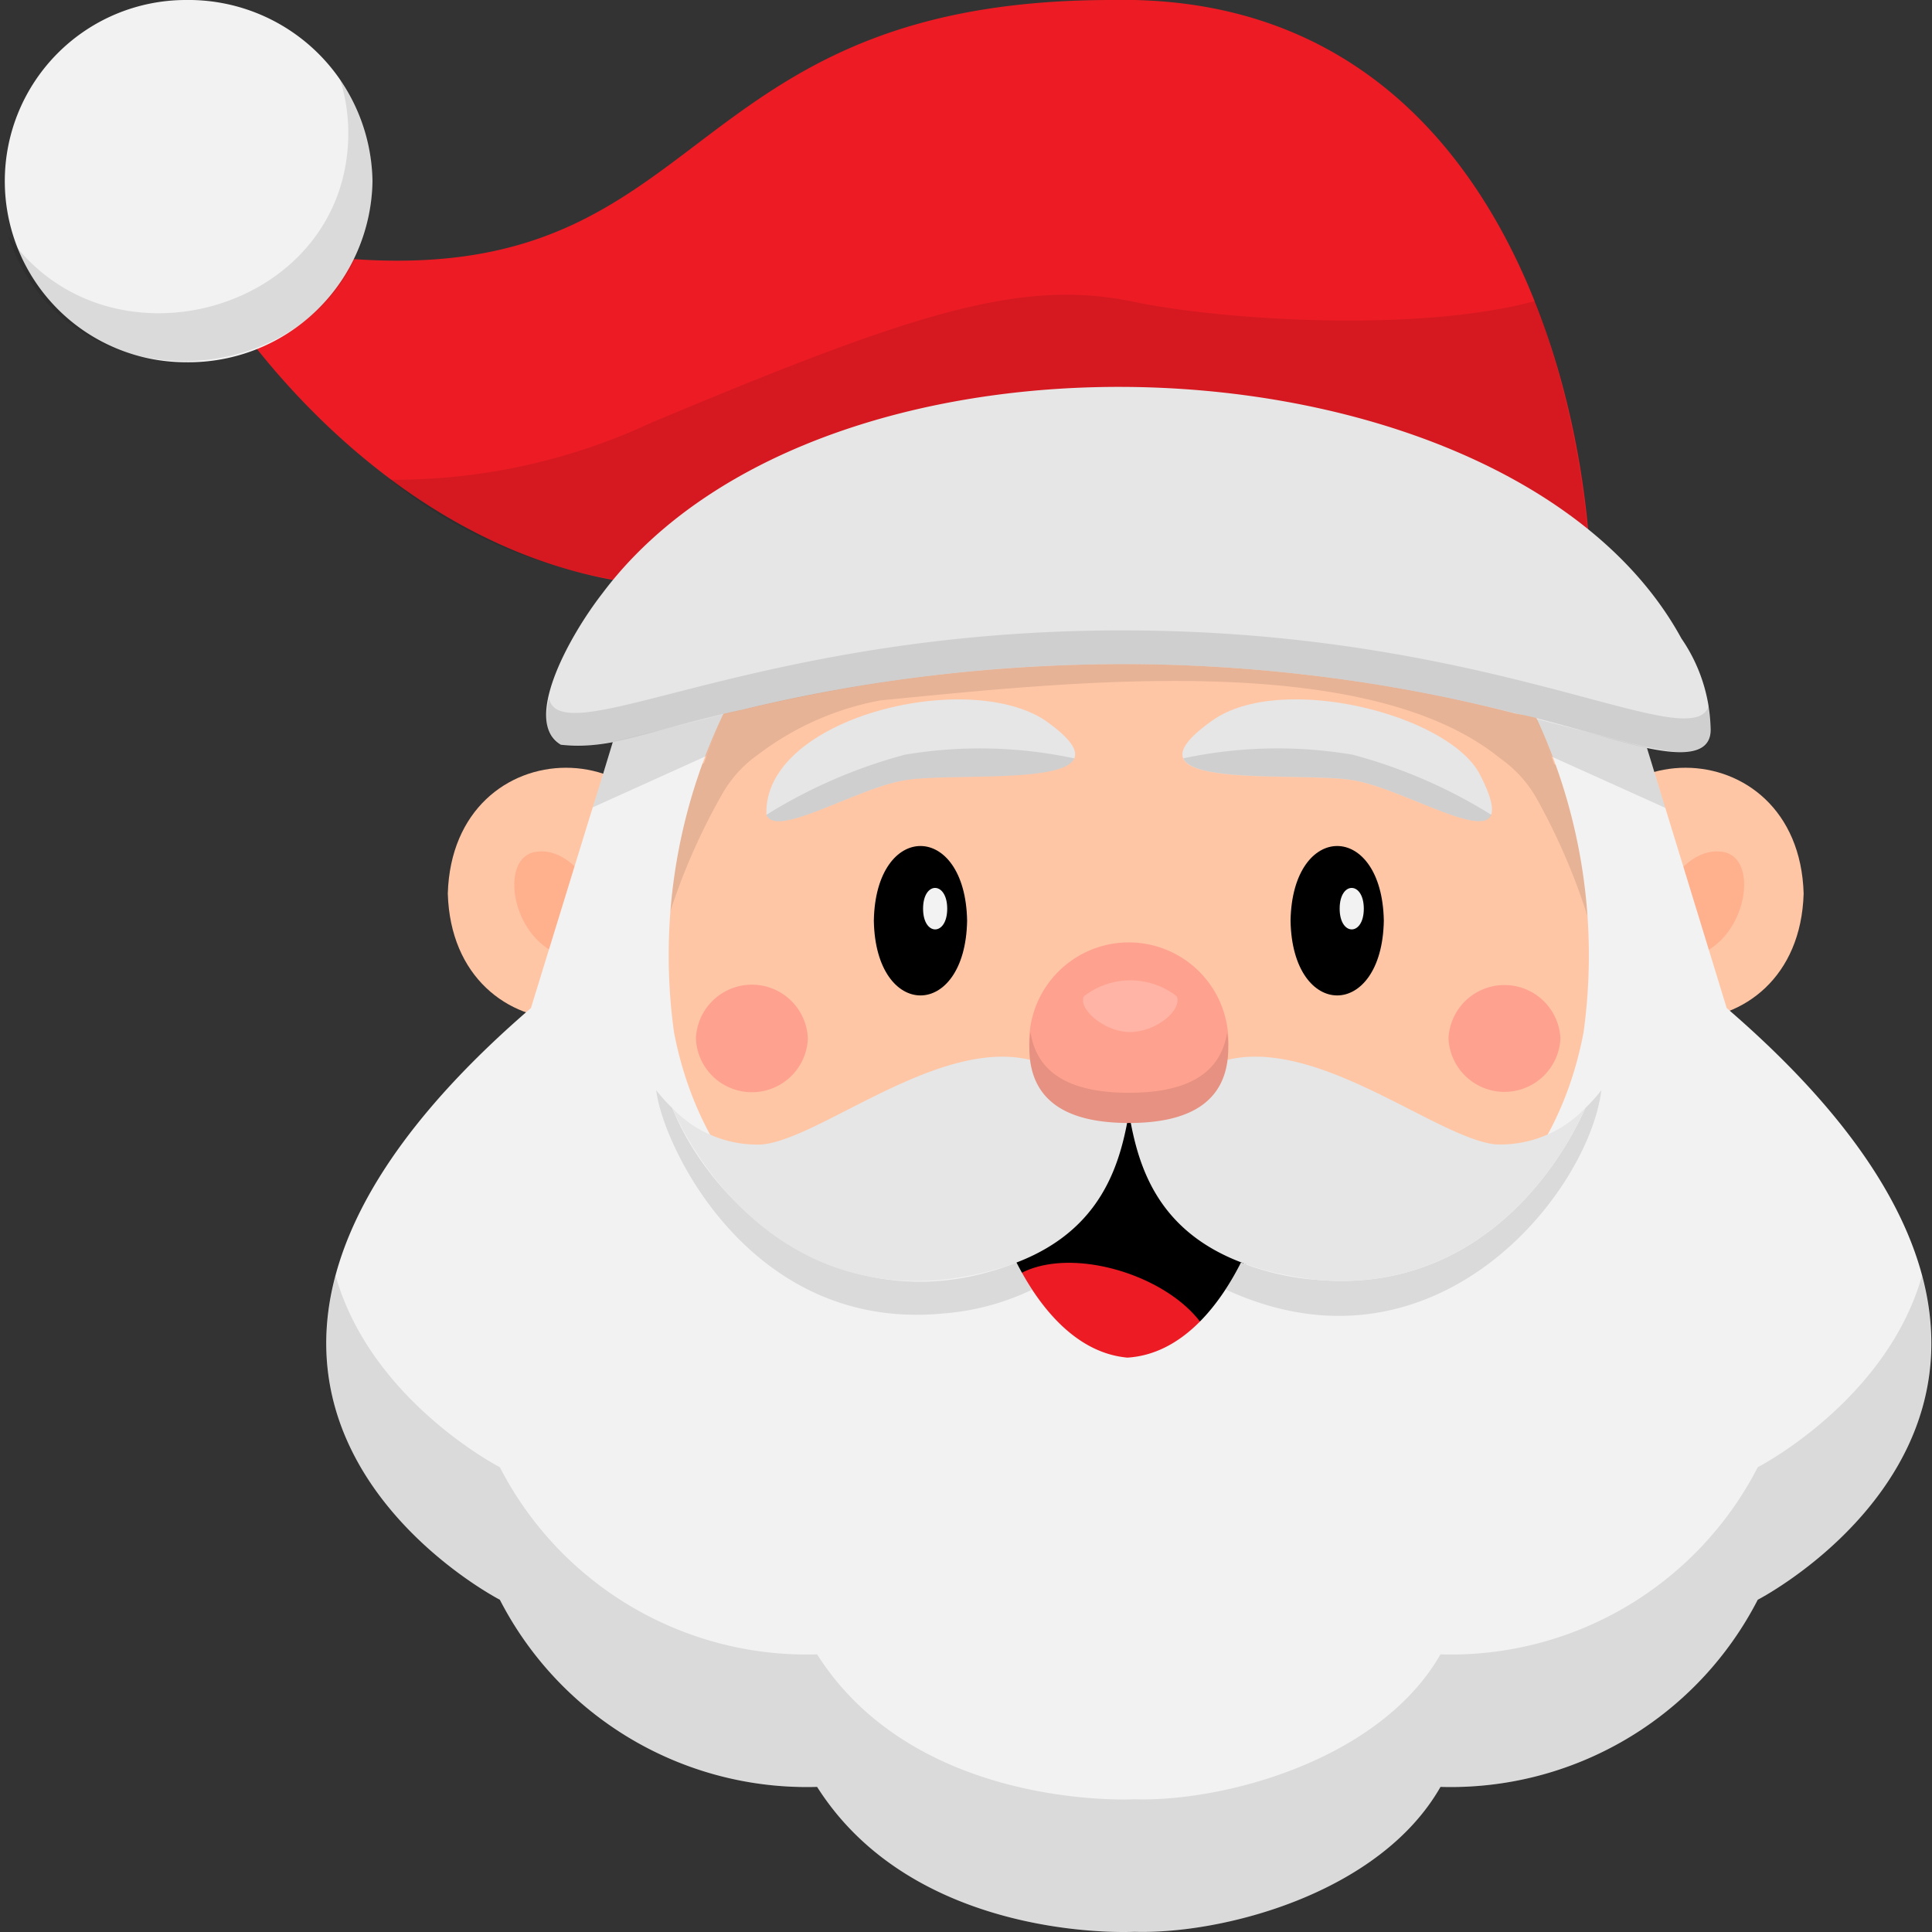 <svg id="Layer_2" height="512" viewBox="0 0 64 64" width="512" xmlns="http://www.w3.org/2000/svg" data-name="Layer 2"><rect x="0" y="0" width="64" height="64" fill="#333333" stroke="none"/><g fill="#ffc6a6"><path d="m59.748 29.6c-.163 5.554-7.666 5.553-7.829 0 .164-5.557 7.666-5.556 7.829 0z"/><path d="m22.663 29.6c-.164 5.554-7.666 5.553-7.829 0 .166-5.557 7.666-5.556 7.829 0z"/><path d="m54.392 32c0 10.494-7.61 19-17 19-22.544-.991-22.537-37.013 0-38 9.39 0 17 8.5 17 19z"/></g><path d="m32.037 30.5c-.058 3.3-3.032 3.3-3.09 0 .058-3.3 3.032-3.3 3.09 0z"/><path d="m45.841 30.5c-.058 3.3-3.032 3.3-3.09 0 .058-3.3 3.032-3.3 3.09 0z"/><path d="m36.673 36.396h1.648l4.121 5.8-4.739 4.2-4.739-2.2-1.03-4z"/><path d="m36.673 36.396h1.648l4.121 5.8-4.739 4.2-4.739-2.2-1.03-4z"/><path d="m19.733 29.621s-.8-1.6-2-1.4-.8 2.8.8 3.4 1.2-2 1.2-2z" fill="#ffb08d"/><path d="m55.08 29.621s.8-1.6 2-1.4.8 2.8-.8 3.4-1.2-2-1.2-2z" fill="#ffb08d"/><path d="m40.165 45.815c-1.248 3.026-8.344.57-7.3-2.606 1.249-3.026 8.345-.57 7.3 2.606z" fill="#ed1c24"/><g opacity=".1"><path d="m53.766 26.6-2.284-1.29c-.222-.629-.435-1.149-.594-1.51a53.233 53.233 0 0 0 -26.92-.14c-.164.357-.4.923-.644 1.614l-2.346 1.326s-.148 9.612.6 6a20.9 20.9 0 0 1 2.382-6.359 4.043 4.043 0 0 1 1.163-1.252 9.541 9.541 0 0 1 4.055-1.789c5.946-.574 16.009-1.743 20.514 1.919a4.054 4.054 0 0 1 1.2 1.312 21.082 21.082 0 0 1 2.274 6.169c.747 3.615.6-6 .6-6z"/></g><path d="m58.228 52.993a11.429 11.429 0 0 1 -10.51 6.2c-2.01 3.527-7.209 4.888-10.141 4.8 0 0-7.209.4-10.509-4.8a11.429 11.429 0 0 1 -10.51-6.2s-13.6-7 1.03-19.6l1.97-6.4c.184-.575.751-2.436.92-3l3.71-.8a18.548 18.548 0 0 0 -1.861 11c1.031 5.4 5.361 9.2 11.331 7.6.625 1.24 1.836 3.015 3.69 3.18 1.9-.119 3.131-1.9 3.76-3.149 5.946 1.505 10.323-2.168 11.35-7.631a18.642 18.642 0 0 0 -1.85-11l3.71.8c.572 1.88 2.281 7.436 2.88 9.4 14.63 12.6 1.03 19.6 1.03 19.6z" fill="#f2f2f2"/><g opacity=".1"><path d="m58.228 52.993a11.429 11.429 0 0 1 -10.51 6.2c-2.01 3.516-7.209 4.9-10.141 4.8 0 0-7.209.4-10.509-4.8a11.429 11.429 0 0 1 -10.51-6.2s-7.31-3.76-5.44-10.73c1.18 4.15 5.44 6.34 5.44 6.34a11.429 11.429 0 0 0 10.51 6.2c3.3 5.2 10.51 4.8 10.51 4.8 2.936.092 8.125-1.282 10.139-4.8a11.429 11.429 0 0 0 10.511-6.2s4.26-2.19 5.44-6.34c1.87 6.97-5.44 10.73-5.44 10.73z"/></g><g opacity=".1"><path d="m33.678 41.823a7.078 7.078 0 0 0 .51.9 8.275 8.275 0 0 1 -2.97.79c-6.39.6-9.28-5.6-9.48-7.4a5.186 5.186 0 0 0 .53.59c1.44 3.561 5.968 7.27 11.41 5.12z"/></g><g opacity=".1"><path d="m53.048 36.113c-.436 3.449-5.536 9.806-12.45 6.6a6.548 6.548 0 0 0 .51-.89 8.56 8.56 0 0 0 2.47.57c4.98.47 7.83-3.2 8.94-5.69a5.186 5.186 0 0 0 .53-.59z"/></g><path d="m37.348 37.143c-.395 2.109-1.407 4.7-6.13 5.251-4.98.469-7.84-3.2-8.95-5.691a3.885 3.885 0 0 0 2.97 1.21c2.066-.193 6.368-4 9.48-2.6 1.86.84 2.45 1.47 2.63 1.83z" fill="#e6e6e6"/><path d="m52.518 36.7c-1.11 2.49-3.96 6.16-8.94 5.69-4.731-.553-5.737-3.132-6.13-5.249.18-.361.77-.991 2.62-1.831 3.113-1.39 7.414 2.391 9.48 2.6a3.885 3.885 0 0 0 2.97-1.21z" fill="#e6e6e6"/><path d="m40.688 34.7c0 1.93-1.47 2.5-3.29 2.5s-3.3-.57-3.3-2.5a3.3 3.3 0 1 1 6.59 0z" fill="#ffa18f"/><g opacity=".1"><path d="m40.688 34.7c0 1.93-1.47 2.5-3.29 2.5s-3.3-.57-3.3-2.5a3.65 3.65 0 0 1 .04-.51c.23 1.54 1.6 2.01 3.26 2.01s3.01-.47 3.25-1.99a2.629 2.629 0 0 1 .04.49z"/></g><path d="m51.691 34.4a1.856 1.856 0 0 1 -3.708 0 1.856 1.856 0 0 1 3.708 0z" fill="#ffa18f"/><path d="m26.762 34.4a1.856 1.856 0 0 1 -3.709 0 1.856 1.856 0 0 1 3.709 0z" fill="#ffa18f"/><path d="m35.588 25.123c-.37.85-4.34.47-5.71.74-1.6.31-4.18 1.91-4.49 1.13-.121-3.206 6.624-4.851 9.23-3.13.84.59 1.09.99.97 1.26z" fill="#e6e6e6"/><path d="m49.027 25.662c-1.03-2-6.593-3.4-8.859-1.8-3.431 2.422 2.921 1.647 4.739 2 2.06.4 5.73 2.924 4.12-.2z" fill="#e6e6e6"/><path d="m52.718 20.4a51.777 51.777 0 0 0 -26.16-1.4c-10.252 2.522-18.058-6.226-20.61-11.4 10.74 2.69 13.84-.37 17.87-3.38 2.85-2.12 6.17-4.22 13-4.22 12.787-.268 16.046 13.252 15.9 20.4z" fill="#ed1c24"/><path d="m12.339 6a6.092 6.092 0 0 1 -6.18 6 6 6 0 1 1 0-12 6.093 6.093 0 0 1 6.18 6z" fill="#f2f2f2"/><g opacity=".1"><path d="m12.338 6c-.117 6.888-9.919 8.223-12.07 1.81 3.321 4.749 11.273 2.5 11.27-3.41a5.931 5.931 0 0 0 -.28-1.79 5.847 5.847 0 0 1 1.08 3.39z"/></g><path d="m31.378 30.1c0 .917-.8.917-.8 0s.797-.913.8 0z" fill="#f2f2f2"/><path d="m45.178 30.1c0 .917-.8.917-.8 0s.797-.913.8 0z" fill="#f2f2f2"/><g opacity=".1"><path d="m52.718 20.4a51.777 51.777 0 0 0 -26.16-1.4 16.114 16.114 0 0 1 -13.65-3.11 20.136 20.136 0 0 0 8.67-1.89c8.6-3.6 12.2-4.8 16-4 2.75.58 9.29 1.05 13.28-.03a30.045 30.045 0 0 1 1.86 10.43z"/></g><path d="m56.668 24.163c.009 1.79-4.114-.112-6.47-.529a52.637 52.637 0 0 0 -12.798-1.634 53.843 53.843 0 0 0 -12.82 1.51c-2.956.618-4.278 1.358-6 1.161-1.269-.735.2-3.5 1.379-5.021 7.446-9.918 30.168-8.715 35.74 1.5a5.482 5.482 0 0 1 .969 3.013z" fill="#e6e6e6"/><g opacity=".1"><path d="m56.668 24.163c-.029.411-.177.7-.64.74-1.87.26-8.12-2.86-18.63-2.9-10.87-.05-17.2 3.23-18.82 2.67-.595-.2-.5-.987-.39-1.54a.533.533 0 0 0 .39.42c1.62.56 7.95-2.72 18.82-2.67 10.51.04 16.76 3.16 18.63 2.9.321-.036.518-.167.58-.44a2.684 2.684 0 0 1 .06.82z"/></g><g opacity=".1"><path d="m23.968 23.663c-.15.32-.35.79-.57 1.38l-3.76 1.7.67-2.18c.899-.204 2.143-.52 3.66-.9z"/></g><g opacity=".1"><path d="m55.168 26.763-3.77-1.7c-.19-.51-.37-.94-.51-1.25 1.52.38 2.75.73 3.66.94.127.432.491 1.596.62 2.01z"/></g><g opacity=".1"><path d="m35.588 25.123c-.37.85-4.34.47-5.71.74-1.6.31-4.18 1.91-4.49 1.13a16.886 16.886 0 0 1 4.59-1.993 14.929 14.929 0 0 1 5.61.123z"/></g><g opacity=".1"><path d="m39.2 25.121c.37.85 4.34.47 5.71.74 1.6.31 4.18 1.91 4.49 1.13a16.886 16.886 0 0 0 -4.594-1.991 14.929 14.929 0 0 0 -5.606.121z"/></g><g opacity=".2"><path d="m38.978 33a2.5 2.5 0 0 0 -3.067 0c-.23.4.7 1.233 1.6 1.187.937-.067 1.657-.803 1.467-1.187z" fill="#fff"/></g></svg>